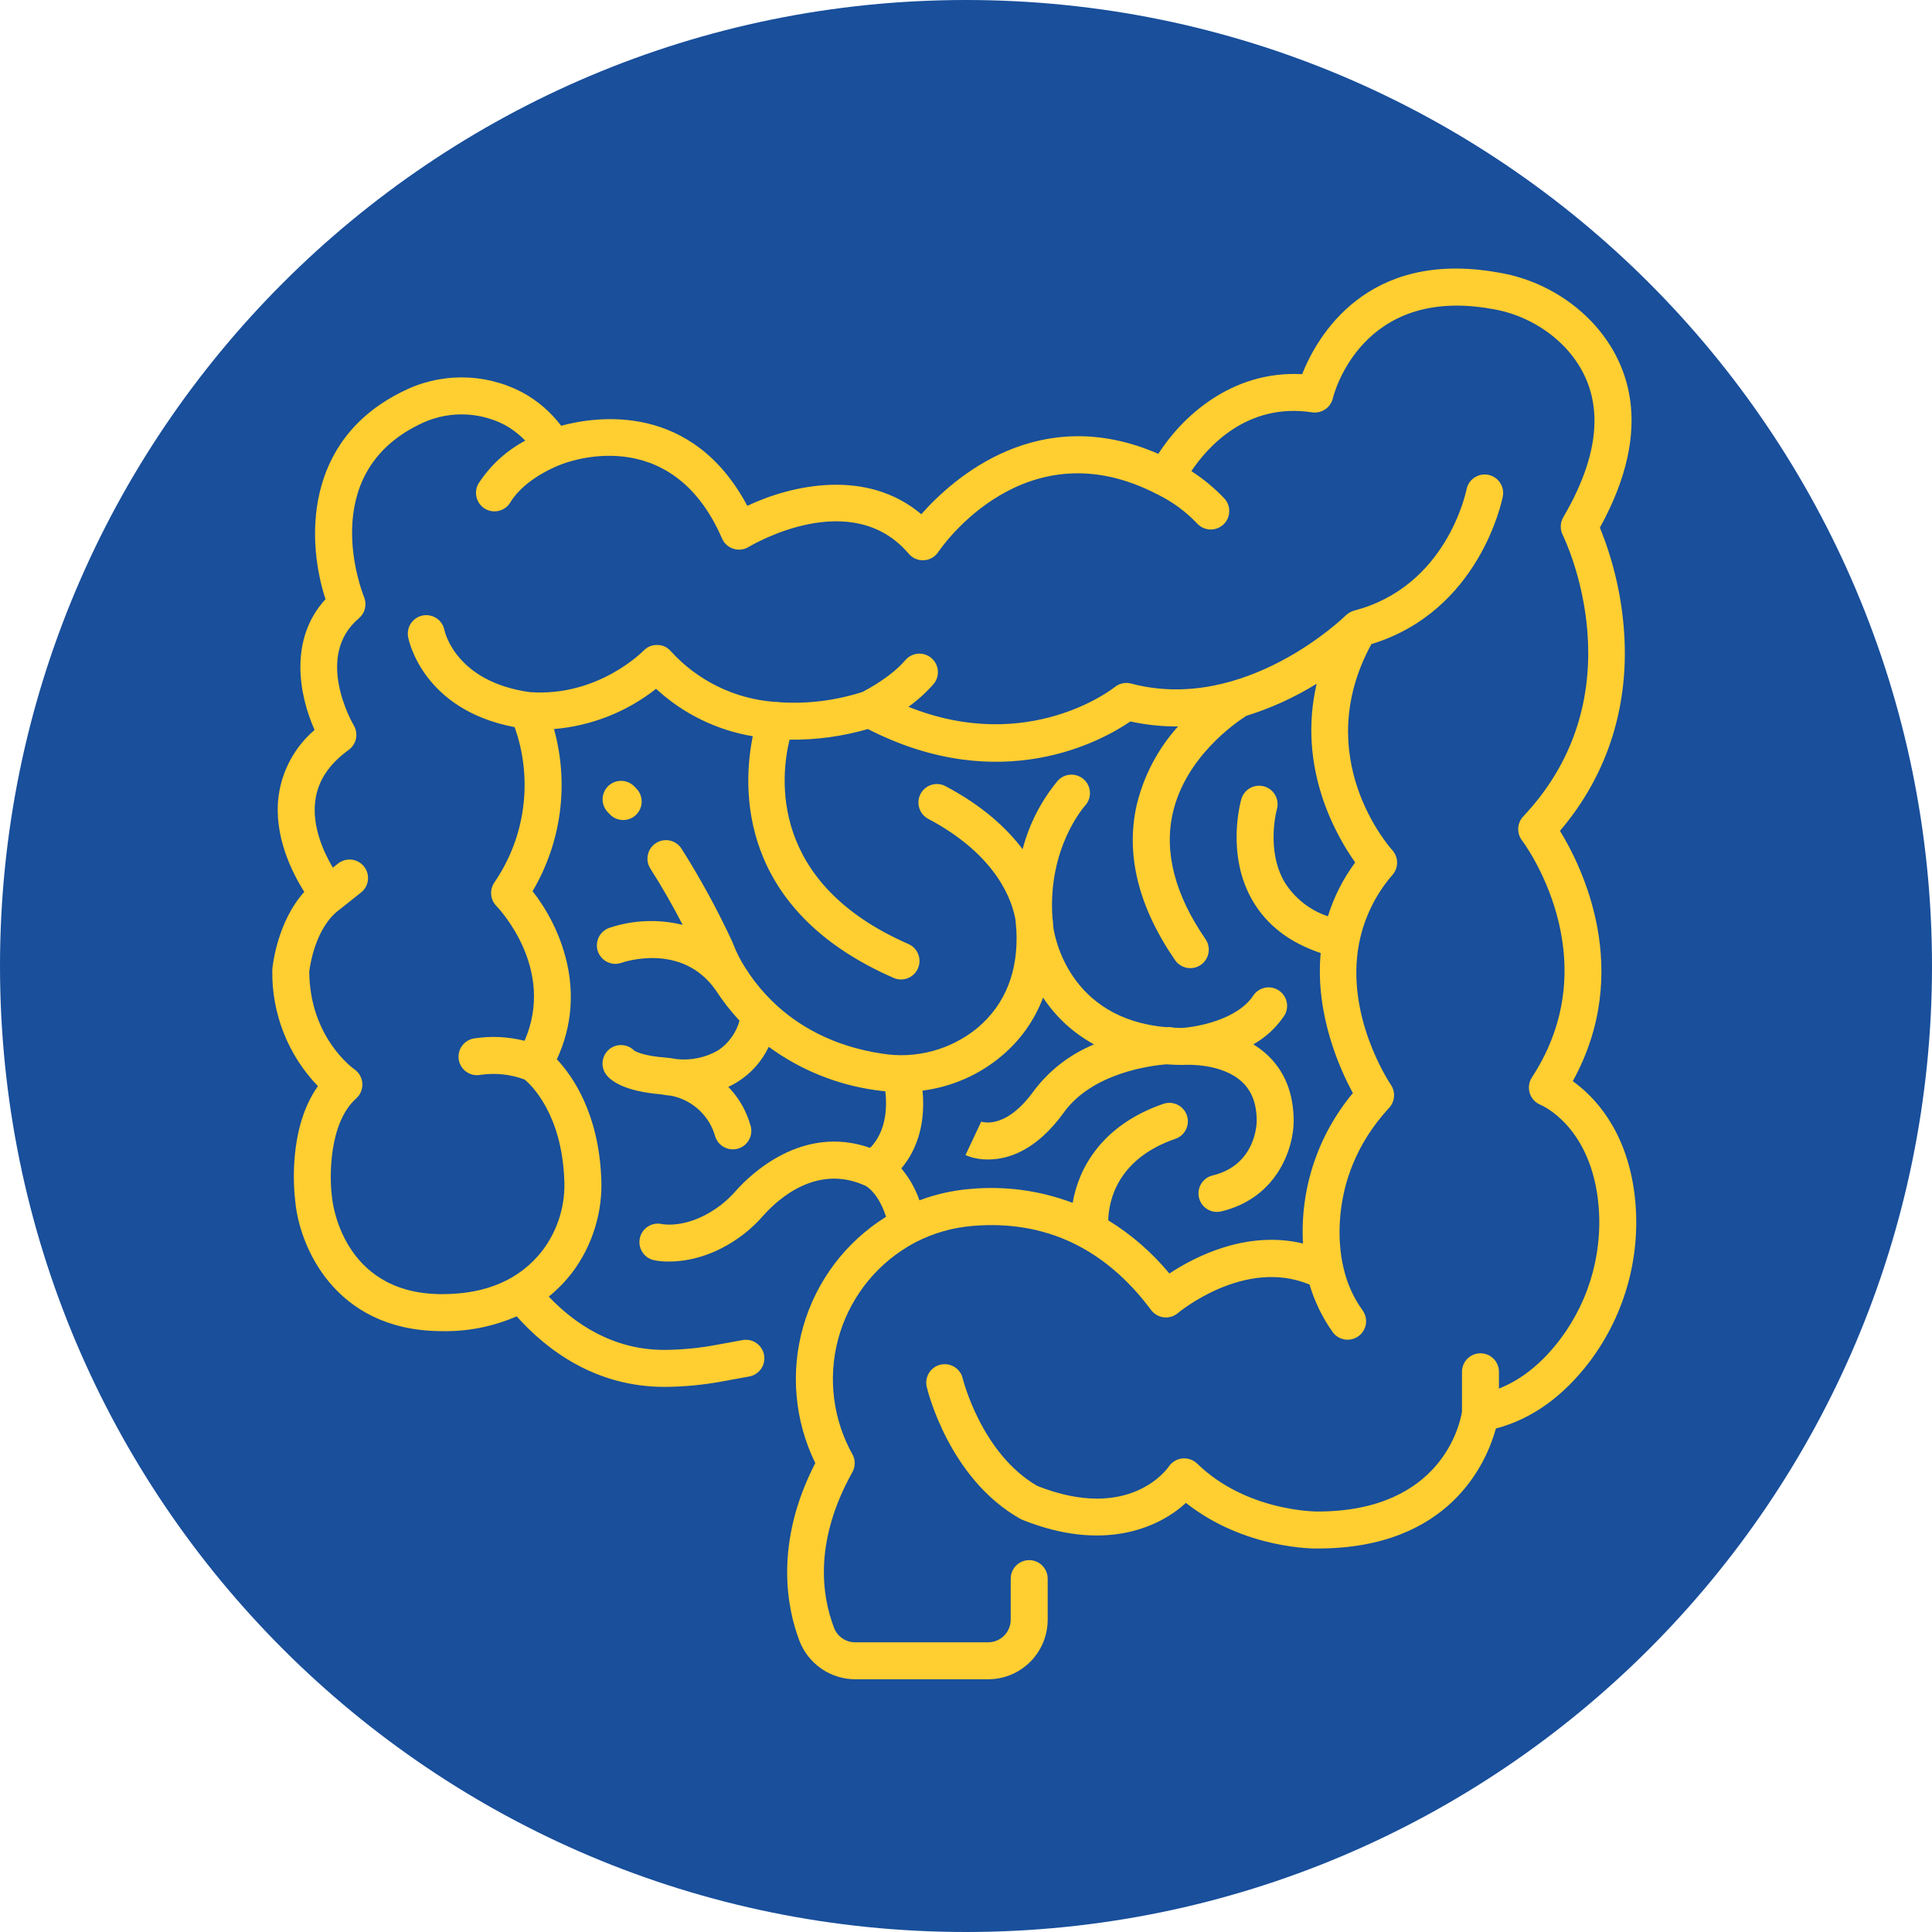 <svg xmlns="http://www.w3.org/2000/svg" xmlns:xlink="http://www.w3.org/1999/xlink" width="500" viewBox="0 0 375 375" height="500" preserveAspectRatio="xMidYMid meet"><defs><clipPath id="8668dd7ec5"><path d="M 187.5 0 C 83.945 0 0 83.945 0 187.5 C 0 291.055 83.945 375 187.5 375 C 291.055 375 375 291.055 375 187.5 C 375 83.945 291.055 0 187.5 0 " clip-rule="nonzero"></path></clipPath><clipPath id="782c74e7e6"><path d="M 52.375 52 L 318 52 L 318 326 L 52.375 326 Z M 52.375 52 " clip-rule="nonzero"></path></clipPath></defs><g clip-path="url(#8668dd7ec5)"><rect x="-37.5" width="450" fill="#194f9b" y="-37.5" height="450" fill-opacity="1"></rect></g><g clip-path="url(#782c74e7e6)"><path fill="#ffce31" d="M 52.852 188.383 C 52.82 190.449 52.992 192.504 53.363 194.539 C 53.734 196.574 54.301 198.555 55.059 200.477 C 55.82 202.402 56.758 204.234 57.875 205.977 C 58.996 207.715 60.273 209.332 61.707 210.82 C 55.746 219.203 57.117 231.629 57.297 233.027 C 58.039 241.734 64.82 258.098 85.297 258.367 C 90.504 258.523 95.504 257.566 100.289 255.504 C 106.176 262.086 115.613 269.195 129.004 269.195 C 132.867 269.172 136.699 268.797 140.492 268.078 L 145.402 267.18 C 145.871 267.094 146.309 266.926 146.711 266.668 C 147.113 266.41 147.449 266.086 147.723 265.691 C 147.996 265.301 148.184 264.871 148.281 264.402 C 148.383 263.934 148.391 263.469 148.305 262.996 C 148.219 262.527 148.047 262.09 147.785 261.691 C 147.527 261.289 147.199 260.953 146.805 260.684 C 146.41 260.414 145.98 260.227 145.516 260.129 C 145.047 260.031 144.578 260.027 144.109 260.117 L 139.199 261.012 C 135.805 261.66 132.379 261.992 128.926 262.016 C 118.852 262.016 111.418 256.82 106.516 251.672 C 108.168 250.332 109.648 248.82 110.957 247.145 C 112.988 244.469 114.496 241.527 115.484 238.316 C 116.473 235.105 116.875 231.824 116.695 228.469 C 116.141 216.043 111.16 208.883 108.086 205.605 C 114.289 192.297 108.605 179.602 103.371 172.98 C 104.758 170.633 105.898 168.168 106.789 165.59 C 107.68 163.012 108.305 160.371 108.66 157.668 C 109.02 154.965 109.102 152.25 108.91 149.531 C 108.719 146.809 108.258 144.133 107.527 141.508 C 111.141 141.203 114.633 140.387 118.008 139.059 C 121.383 137.727 124.496 135.941 127.344 133.695 C 129.961 136.113 132.863 138.102 136.059 139.668 C 139.254 141.234 142.605 142.312 146.113 142.902 C 144.125 152.688 142.926 176.492 173.469 189.82 C 173.902 190.008 174.359 190.105 174.832 190.113 C 175.305 190.121 175.762 190.035 176.203 189.863 C 176.645 189.688 177.035 189.438 177.379 189.105 C 177.719 188.777 177.984 188.395 178.172 187.961 C 178.363 187.523 178.465 187.07 178.473 186.594 C 178.48 186.121 178.402 185.664 178.23 185.223 C 178.059 184.777 177.809 184.387 177.48 184.043 C 177.152 183.699 176.77 183.434 176.336 183.238 C 149.184 171.391 151.508 150.711 153.254 143.57 C 158.426 143.629 163.492 142.941 168.461 141.508 C 194.324 154.758 213.941 143.766 219.406 140.035 C 222.453 140.703 225.535 141.023 228.652 141 C 226.715 143.156 225.066 145.516 223.711 148.082 C 222.359 150.648 221.34 153.34 220.652 156.16 C 218.434 165.828 220.938 175.996 228.098 186.391 C 228.371 186.777 228.707 187.098 229.105 187.352 C 229.504 187.609 229.938 187.777 230.402 187.863 C 230.867 187.945 231.332 187.938 231.793 187.836 C 232.258 187.738 232.684 187.551 233.074 187.285 C 233.461 187.016 233.785 186.684 234.043 186.285 C 234.301 185.887 234.477 185.457 234.562 184.992 C 234.648 184.523 234.645 184.059 234.551 183.598 C 234.453 183.133 234.273 182.703 234.008 182.312 C 228.051 173.672 225.91 165.43 227.637 157.82 C 230.102 146.961 239.785 140.293 241.918 138.941 C 246.727 137.441 251.277 135.367 255.562 132.715 C 251.77 149.004 259.32 162.156 263.039 167.402 C 260.688 170.586 258.922 174.066 257.746 177.852 C 256.008 177.27 254.418 176.414 252.977 175.281 C 251.539 174.148 250.328 172.805 249.355 171.254 C 245.688 165.016 247.797 157.242 247.844 157.082 C 247.973 156.625 248.012 156.16 247.957 155.688 C 247.902 155.215 247.762 154.773 247.531 154.355 C 247.301 153.941 247.004 153.586 246.633 153.289 C 246.262 152.992 245.848 152.777 245.391 152.648 C 244.934 152.516 244.473 152.477 244 152.527 C 243.527 152.578 243.086 152.719 242.668 152.945 C 242.25 153.176 241.895 153.473 241.598 153.844 C 241.301 154.215 241.086 154.629 240.949 155.082 C 240.824 155.52 237.898 165.855 243.129 174.824 C 245.898 179.574 250.336 182.98 256.344 184.984 C 255.238 196.887 260.078 207.547 262.598 212.168 C 260.91 214.188 259.426 216.348 258.145 218.648 C 256.863 220.945 255.809 223.344 254.98 225.844 C 254.148 228.344 253.562 230.895 253.211 233.504 C 252.863 236.113 252.762 238.734 252.906 241.363 C 241.906 238.727 231.816 243.984 226.98 247.188 C 223.59 243.094 219.633 239.652 215.109 236.863 C 215.191 233.336 216.664 224.98 228.172 221.035 C 228.617 220.879 229.02 220.641 229.371 220.324 C 229.723 220.012 230 219.641 230.207 219.215 C 230.41 218.789 230.527 218.34 230.559 217.867 C 230.586 217.395 230.523 216.938 230.371 216.488 C 230.219 216.043 229.984 215.641 229.672 215.285 C 229.363 214.93 228.992 214.645 228.57 214.438 C 228.148 214.227 227.699 214.105 227.23 214.07 C 226.758 214.035 226.297 214.094 225.848 214.242 C 213.816 218.367 209.336 226.809 208.207 233.469 C 201.766 231.055 195.117 230.156 188.27 230.777 C 184.898 231.059 181.633 231.797 178.469 232.984 C 177.668 230.707 176.496 228.641 174.949 226.785 C 177.32 223.98 179.773 219.184 179.066 211.688 C 181.891 211.328 184.609 210.574 187.219 209.434 C 189.828 208.289 192.223 206.801 194.406 204.969 C 198.066 201.887 200.75 198.113 202.461 193.641 C 205.02 197.473 208.316 200.5 212.355 202.719 C 210.035 203.668 207.883 204.906 205.898 206.438 C 203.914 207.969 202.168 209.738 200.664 211.742 C 195.125 219.438 190.555 217.746 190.363 217.668 L 190.453 217.711 L 187.398 224.207 C 188.816 224.797 190.293 225.078 191.828 225.051 C 195.535 225.051 201.066 223.461 206.484 215.938 C 212.016 208.25 223.348 206.828 226.355 206.586 C 227.379 206.656 228.426 206.703 229.52 206.703 C 229.578 206.703 229.637 206.703 229.691 206.703 L 229.855 206.691 C 230.523 206.656 237.215 206.395 241.078 209.996 C 242.996 211.781 243.926 214.277 243.926 217.602 C 243.914 218.473 243.566 226.176 235.375 228.152 C 234.949 228.254 234.551 228.43 234.188 228.676 C 233.828 228.922 233.52 229.227 233.27 229.59 C 233.016 229.949 232.836 230.344 232.73 230.77 C 232.625 231.195 232.598 231.629 232.648 232.066 C 232.699 232.5 232.828 232.914 233.031 233.305 C 233.234 233.695 233.5 234.035 233.828 234.328 C 234.156 234.617 234.527 234.844 234.938 235 C 235.348 235.156 235.773 235.234 236.215 235.234 C 236.496 235.234 236.777 235.199 237.055 235.133 C 248.168 232.453 251.102 222.512 251.102 217.629 C 251.102 212.23 249.363 207.883 245.926 204.703 C 245.109 203.949 244.223 203.285 243.27 202.711 C 245.695 201.332 247.691 199.488 249.258 197.176 C 249.516 196.781 249.684 196.348 249.77 195.883 C 249.852 195.418 249.848 194.953 249.746 194.492 C 249.648 194.031 249.469 193.602 249.199 193.215 C 248.934 192.824 248.602 192.496 248.207 192.238 C 247.812 191.98 247.383 191.805 246.922 191.715 C 246.457 191.625 245.992 191.625 245.531 191.719 C 245.066 191.812 244.641 191.992 244.246 192.254 C 243.852 192.516 243.523 192.844 243.262 193.234 C 240.199 197.902 232.348 199.344 229.445 199.52 L 229.414 199.52 C 228.883 199.52 228.375 199.496 227.867 199.473 C 227.555 199.391 227.234 199.352 226.914 199.352 C 226.852 199.352 226.668 199.363 226.395 199.375 C 207.488 197.773 204.699 181.777 204.445 179.953 C 204.422 179.32 204.363 178.691 204.273 178.066 C 203.383 164.637 210.305 156.727 210.621 156.367 C 210.945 156.016 211.184 155.617 211.348 155.168 C 211.508 154.723 211.578 154.258 211.555 153.785 C 211.535 153.309 211.422 152.855 211.219 152.422 C 211.02 151.992 210.742 151.617 210.391 151.297 C 210.039 150.973 209.637 150.734 209.191 150.57 C 208.742 150.41 208.281 150.34 207.805 150.363 C 207.332 150.383 206.879 150.496 206.445 150.699 C 206.016 150.898 205.641 151.176 205.32 151.527 C 202.066 155.461 199.789 159.891 198.488 164.828 C 195.391 160.723 190.684 156.383 183.527 152.594 C 183.109 152.371 182.66 152.238 182.188 152.191 C 181.715 152.148 181.25 152.195 180.793 152.336 C 180.34 152.477 179.93 152.699 179.562 153.004 C 179.195 153.305 178.902 153.668 178.68 154.09 C 178.457 154.512 178.324 154.957 178.277 155.43 C 178.234 155.906 178.281 156.371 178.422 156.824 C 178.562 157.281 178.785 157.691 179.086 158.059 C 179.391 158.426 179.754 158.719 180.172 158.941 C 193.719 166.109 196.531 175.094 197.117 178.621 C 197.156 179.227 197.207 179.836 197.277 180.457 C 197.688 188.5 195.16 194.906 189.758 199.492 C 188.473 200.551 187.086 201.461 185.605 202.223 C 184.125 202.988 182.582 203.586 180.973 204.016 C 179.363 204.449 177.727 204.703 176.066 204.785 C 174.402 204.863 172.746 204.77 171.105 204.492 C 161.41 203.023 154.75 198.93 150.293 194.719 C 150.141 194.535 149.965 194.367 149.777 194.215 C 148.141 192.605 146.676 190.855 145.383 188.957 C 145.336 188.875 145.305 188.793 145.254 188.711 C 145.059 188.414 144.859 188.133 144.66 187.855 C 143.711 186.379 142.922 184.82 142.293 183.18 C 142.25 183.059 142.203 182.938 142.148 182.82 C 139.246 176.559 135.949 170.516 132.258 164.688 C 131.996 164.293 131.672 163.965 131.281 163.695 C 130.891 163.43 130.465 163.246 130.004 163.148 C 129.543 163.051 129.078 163.043 128.613 163.129 C 128.148 163.215 127.719 163.383 127.32 163.641 C 126.922 163.895 126.59 164.215 126.316 164.602 C 126.047 164.988 125.859 165.414 125.758 165.875 C 125.652 166.336 125.641 166.801 125.719 167.266 C 125.801 167.73 125.965 168.164 126.215 168.566 C 128.367 171.926 130.473 175.594 132.508 179.516 C 130.148 178.934 127.754 178.695 125.328 178.797 C 122.898 178.898 120.535 179.336 118.23 180.109 C 117.781 180.273 117.383 180.512 117.027 180.832 C 116.676 181.152 116.398 181.527 116.195 181.957 C 115.992 182.387 115.879 182.84 115.855 183.316 C 115.832 183.793 115.902 184.254 116.062 184.703 C 116.223 185.152 116.465 185.551 116.785 185.902 C 117.102 186.258 117.477 186.535 117.91 186.738 C 118.34 186.941 118.793 187.055 119.266 187.078 C 119.742 187.102 120.203 187.031 120.652 186.871 C 121.137 186.703 132.371 182.902 138.902 192.16 C 140.273 194.285 141.82 196.27 143.543 198.117 C 143.215 199.293 142.691 200.379 141.98 201.367 C 141.266 202.359 140.402 203.195 139.387 203.879 C 138.16 204.582 136.855 205.078 135.473 205.367 C 134.09 205.656 132.695 205.723 131.289 205.566 C 130.578 205.43 129.863 205.332 129.145 205.273 C 124.926 204.953 123.387 204.105 123.102 203.926 C 122.785 203.602 122.418 203.344 122.004 203.156 C 121.586 202.973 121.152 202.867 120.695 202.848 C 120.242 202.828 119.797 202.891 119.367 203.039 C 118.938 203.188 118.547 203.41 118.203 203.707 C 117.855 204.004 117.578 204.355 117.363 204.758 C 117.152 205.16 117.02 205.59 116.969 206.043 C 116.918 206.492 116.953 206.941 117.074 207.379 C 117.195 207.82 117.391 208.223 117.664 208.586 C 118.547 209.766 121.117 211.82 128.34 212.41 C 128.699 212.484 129.391 212.602 130.324 212.691 C 131.258 212.879 132.152 213.184 133.008 213.602 C 133.863 214.023 134.652 214.543 135.375 215.164 C 136.098 215.789 136.73 216.492 137.27 217.273 C 137.812 218.059 138.246 218.898 138.57 219.797 C 138.656 220.039 138.734 220.289 138.809 220.547 C 138.949 221 139.168 221.406 139.465 221.773 C 139.766 222.141 140.121 222.434 140.539 222.66 C 140.953 222.883 141.398 223.02 141.867 223.07 C 142.336 223.121 142.797 223.078 143.25 222.945 C 143.707 222.812 144.117 222.598 144.484 222.301 C 144.855 222.004 145.152 221.652 145.383 221.238 C 145.609 220.824 145.75 220.383 145.805 219.914 C 145.859 219.441 145.824 218.98 145.695 218.527 C 145.586 218.156 145.473 217.797 145.355 217.449 C 144.5 214.992 143.172 212.828 141.363 210.961 C 141.996 210.672 142.605 210.34 143.195 209.973 C 145.844 208.281 147.848 206.02 149.215 203.191 C 152.281 205.434 155.574 207.27 159.098 208.695 C 162.621 210.121 166.262 211.09 170.027 211.609 C 170.629 211.699 171.234 211.758 171.84 211.816 C 172.555 218.051 170.344 221.355 168.883 222.801 C 155.77 218.188 145.719 227.895 142.844 231.121 C 141.984 232.109 141.039 233.012 140.012 233.824 C 133.867 238.566 128.801 237.648 128.504 237.594 C 128.039 237.484 127.574 237.473 127.105 237.551 C 126.633 237.629 126.199 237.797 125.793 238.051 C 125.391 238.301 125.051 238.621 124.777 239.012 C 124.5 239.398 124.309 239.824 124.203 240.289 C 124.094 240.754 124.082 241.223 124.16 241.691 C 124.238 242.16 124.406 242.598 124.66 243 C 124.91 243.402 125.23 243.742 125.621 244.02 C 126.008 244.297 126.434 244.488 126.898 244.594 C 127.867 244.789 128.848 244.879 129.84 244.863 C 133.055 244.863 138.531 244.039 144.395 239.516 C 145.777 238.43 147.047 237.223 148.203 235.895 C 151.02 232.734 158.574 225.848 167.953 230.148 C 168.07 230.203 168.016 230.191 168.074 230.207 C 168.477 230.434 170.566 231.797 171.984 236.18 C 171.02 236.777 170.082 237.422 169.176 238.105 C 168.27 238.793 167.398 239.52 166.559 240.285 C 165.719 241.051 164.918 241.852 164.152 242.691 C 163.387 243.531 162.66 244.406 161.977 245.312 C 161.289 246.219 160.648 247.156 160.051 248.121 C 159.449 249.086 158.898 250.078 158.387 251.094 C 157.879 252.109 157.422 253.148 157.008 254.207 C 156.594 255.266 156.23 256.344 155.918 257.434 C 155.602 258.527 155.34 259.633 155.129 260.746 C 154.914 261.863 154.754 262.988 154.645 264.121 C 154.535 265.25 154.48 266.387 154.477 267.523 C 154.469 268.66 154.516 269.793 154.617 270.926 C 154.715 272.059 154.867 273.184 155.07 274.301 C 155.273 275.418 155.527 276.527 155.832 277.621 C 156.137 278.719 156.488 279.797 156.891 280.859 C 157.297 281.922 157.746 282.961 158.246 283.984 C 150.168 299.668 152.801 312.25 155.164 318.469 C 155.582 319.566 156.156 320.574 156.879 321.496 C 157.605 322.418 158.449 323.215 159.414 323.883 C 160.379 324.551 161.418 325.059 162.539 325.41 C 163.656 325.762 164.801 325.941 165.973 325.949 L 191.805 325.949 C 192.562 325.945 193.312 325.871 194.055 325.723 C 194.801 325.574 195.523 325.355 196.223 325.066 C 196.922 324.773 197.586 324.418 198.219 323.996 C 198.848 323.574 199.43 323.094 199.969 322.559 C 200.504 322.023 200.98 321.438 201.402 320.809 C 201.824 320.176 202.18 319.512 202.473 318.812 C 202.762 318.109 202.98 317.387 203.129 316.645 C 203.277 315.898 203.352 315.148 203.355 314.391 L 203.355 306.41 C 203.355 305.938 203.262 305.477 203.082 305.039 C 202.898 304.598 202.641 304.211 202.305 303.875 C 201.965 303.535 201.578 303.277 201.141 303.094 C 200.699 302.914 200.242 302.82 199.766 302.82 C 199.289 302.82 198.832 302.914 198.395 303.094 C 197.953 303.277 197.566 303.535 197.23 303.875 C 196.891 304.211 196.633 304.598 196.449 305.039 C 196.27 305.477 196.18 305.938 196.18 306.41 L 196.18 314.391 C 196.176 314.676 196.148 314.961 196.094 315.242 C 196.035 315.523 195.953 315.797 195.844 316.062 C 195.734 316.328 195.598 316.582 195.438 316.82 C 195.281 317.059 195.098 317.281 194.895 317.484 C 194.691 317.688 194.473 317.867 194.234 318.027 C 193.992 318.188 193.742 318.324 193.477 318.434 C 193.211 318.543 192.938 318.625 192.656 318.684 C 192.375 318.738 192.09 318.766 191.805 318.766 L 165.973 318.766 C 165.527 318.77 165.09 318.703 164.664 318.57 C 164.238 318.438 163.84 318.242 163.477 317.988 C 163.109 317.73 162.789 317.43 162.516 317.074 C 162.242 316.723 162.027 316.336 161.871 315.918 C 159.418 309.469 158.051 298.996 165.445 285.746 C 165.754 285.188 165.906 284.59 165.898 283.953 C 165.891 283.316 165.727 282.723 165.402 282.172 C 165.375 282.125 165.18 281.785 164.879 281.199 C 164.441 280.336 164.051 279.449 163.699 278.547 C 163.348 277.645 163.043 276.727 162.781 275.793 C 162.52 274.863 162.305 273.918 162.133 272.965 C 161.961 272.012 161.84 271.051 161.762 270.086 C 161.684 269.121 161.652 268.152 161.668 267.184 C 161.684 266.215 161.746 265.25 161.855 264.289 C 161.965 263.324 162.121 262.371 162.324 261.422 C 162.527 260.477 162.773 259.539 163.066 258.617 C 163.359 257.691 163.695 256.785 164.074 255.895 C 164.457 255.004 164.879 254.133 165.344 253.285 C 165.809 252.434 166.312 251.609 166.859 250.809 C 167.402 250.008 167.984 249.234 168.602 248.488 C 169.223 247.746 169.875 247.031 170.566 246.352 C 171.254 245.668 171.973 245.023 172.723 244.41 C 173.477 243.801 174.254 243.227 175.059 242.691 C 175.867 242.152 176.695 241.66 177.551 241.203 C 177.582 241.188 177.609 241.172 177.637 241.156 C 181.16 239.336 184.898 238.262 188.852 237.945 C 202.859 236.785 214.492 242.281 223.426 254.27 C 223.57 254.469 223.738 254.648 223.922 254.812 C 224.105 254.973 224.301 255.117 224.516 255.238 C 224.727 255.363 224.949 255.461 225.184 255.539 C 225.418 255.613 225.656 255.668 225.898 255.695 C 226.145 255.723 226.387 255.727 226.633 255.703 C 226.875 255.68 227.117 255.633 227.352 255.562 C 227.586 255.488 227.809 255.395 228.023 255.277 C 228.242 255.16 228.441 255.02 228.629 254.863 C 228.762 254.75 241.582 244.059 254.184 249.336 C 255.164 252.629 256.645 255.684 258.621 258.492 C 258.891 258.883 259.227 259.207 259.629 259.465 C 260.027 259.723 260.465 259.895 260.93 259.98 C 261.398 260.062 261.867 260.055 262.332 259.953 C 262.797 259.855 263.223 259.668 263.617 259.395 C 264.008 259.125 264.332 258.789 264.59 258.387 C 264.848 257.988 265.016 257.555 265.102 257.086 C 265.188 256.617 265.18 256.148 265.078 255.684 C 264.977 255.219 264.789 254.789 264.52 254.398 C 262.738 251.93 261.504 249.215 260.816 246.25 C 260.809 246.203 260.789 246.164 260.781 246.117 C 260.766 246.039 260.754 245.961 260.734 245.879 C 260.555 245.207 256.504 229.219 269.637 215.023 C 269.91 214.727 270.129 214.391 270.289 214.02 C 270.453 213.648 270.547 213.262 270.578 212.859 C 270.609 212.453 270.574 212.059 270.469 211.664 C 270.367 211.273 270.203 210.91 269.977 210.574 C 269.508 209.875 261.152 197.172 263.77 183.238 C 263.77 183.227 263.777 183.215 263.777 183.207 C 263.781 183.195 263.777 183.172 263.785 183.156 C 264.266 180.676 265.059 178.297 266.168 176.027 C 267.273 173.758 268.66 171.672 270.32 169.77 C 270.602 169.438 270.816 169.066 270.965 168.652 C 271.113 168.242 271.184 167.82 271.176 167.383 C 271.172 166.945 271.09 166.523 270.93 166.117 C 270.77 165.711 270.543 165.348 270.25 165.023 C 269.578 164.277 254.27 146.871 266.184 125.023 C 287.145 118.617 291.523 97.254 291.703 96.328 C 291.789 95.863 291.781 95.398 291.684 94.938 C 291.586 94.477 291.402 94.051 291.137 93.66 C 290.871 93.27 290.539 92.945 290.148 92.688 C 289.754 92.426 289.324 92.254 288.863 92.16 C 288.398 92.07 287.938 92.074 287.473 92.164 C 287.012 92.258 286.582 92.434 286.191 92.695 C 285.797 92.957 285.469 93.281 285.203 93.672 C 284.938 94.062 284.758 94.488 284.66 94.949 C 284.508 95.723 280.691 113.863 262.852 118.512 C 262.777 118.531 262.711 118.566 262.637 118.59 C 262.504 118.633 262.371 118.68 262.246 118.734 C 262.148 118.781 262.059 118.836 261.965 118.891 C 261.863 118.949 261.762 119.012 261.664 119.078 C 261.574 119.145 261.488 119.219 261.406 119.293 C 261.344 119.344 261.281 119.383 261.227 119.441 C 261.031 119.633 241.695 138.547 219.555 132.68 C 219 132.531 218.441 132.52 217.879 132.641 C 217.316 132.762 216.812 133.004 216.367 133.367 C 216.188 133.512 199.754 146.57 176.332 137.191 C 178.117 135.91 179.734 134.445 181.188 132.793 C 181.496 132.434 181.723 132.023 181.871 131.574 C 182.02 131.121 182.074 130.656 182.035 130.18 C 182 129.707 181.871 129.258 181.656 128.832 C 181.441 128.41 181.152 128.043 180.793 127.734 C 180.43 127.422 180.023 127.195 179.57 127.047 C 179.117 126.898 178.656 126.844 178.18 126.883 C 177.707 126.918 177.258 127.047 176.832 127.262 C 176.41 127.477 176.043 127.766 175.734 128.125 C 172.941 131.395 168.289 133.852 167.398 134.309 C 162.191 135.977 156.863 136.645 151.41 136.316 C 151.082 136.242 150.75 136.219 150.414 136.238 C 148.492 136.098 146.598 135.777 144.734 135.277 C 142.875 134.777 141.074 134.102 139.344 133.258 C 137.609 132.41 135.973 131.41 134.43 130.25 C 132.887 129.09 131.469 127.793 130.176 126.363 C 129.477 125.59 128.605 125.195 127.562 125.184 C 126.523 125.18 125.637 125.551 124.91 126.293 C 124.82 126.383 116.121 135.312 102.824 134.34 C 88.598 132.359 86.367 122.793 86.266 122.312 C 86.176 121.848 86 121.414 85.738 121.016 C 85.477 120.617 85.148 120.285 84.754 120.02 C 84.359 119.75 83.93 119.57 83.465 119.473 C 83 119.379 82.531 119.375 82.062 119.465 C 81.598 119.555 81.164 119.73 80.766 119.992 C 80.371 120.254 80.039 120.582 79.77 120.977 C 79.504 121.371 79.32 121.801 79.227 122.266 C 79.129 122.734 79.129 123.199 79.219 123.668 C 79.328 124.262 82.066 137.762 99.891 141.137 C 100.777 143.629 101.359 146.191 101.637 148.824 C 101.918 151.457 101.887 154.082 101.539 156.707 C 101.195 159.332 100.551 161.879 99.602 164.352 C 98.652 166.82 97.426 169.148 95.926 171.328 C 95.699 171.668 95.535 172.039 95.434 172.441 C 95.332 172.84 95.297 173.242 95.336 173.652 C 95.371 174.066 95.477 174.457 95.648 174.832 C 95.82 175.207 96.051 175.539 96.336 175.836 C 96.84 176.355 107.918 188.055 101.816 202.016 C 98.539 201.195 95.234 201.051 91.895 201.578 C 91.43 201.672 90.996 201.848 90.598 202.113 C 90.203 202.379 89.871 202.707 89.605 203.102 C 89.34 203.5 89.16 203.93 89.066 204.398 C 88.973 204.867 88.973 205.332 89.066 205.801 C 89.16 206.27 89.34 206.703 89.602 207.098 C 89.867 207.496 90.199 207.824 90.594 208.09 C 90.992 208.355 91.422 208.531 91.891 208.625 C 92.359 208.719 92.824 208.719 93.293 208.621 C 96.215 208.211 99.062 208.516 101.832 209.535 C 103.176 210.66 108.961 216.18 109.52 228.785 C 109.664 231.289 109.371 233.742 108.645 236.141 C 107.914 238.539 106.797 240.738 105.285 242.738 C 100.934 248.348 94.41 251.188 85.891 251.188 C 85.723 251.188 85.555 251.188 85.387 251.188 C 66.309 250.941 64.504 233.105 64.441 232.359 C 64.434 232.293 64.426 232.227 64.418 232.164 C 63.93 228.496 63.82 217.934 69.145 213.199 C 69.348 213.02 69.527 212.816 69.684 212.594 C 69.84 212.375 69.969 212.137 70.07 211.887 C 70.172 211.637 70.246 211.375 70.293 211.109 C 70.336 210.84 70.352 210.574 70.336 210.301 C 70.316 210.031 70.273 209.766 70.195 209.504 C 70.121 209.246 70.016 208.996 69.883 208.762 C 69.75 208.523 69.594 208.305 69.414 208.102 C 69.23 207.902 69.031 207.723 68.809 207.566 C 68.449 207.316 60.105 201.289 60.027 188.57 C 60.16 187.461 61.223 179.953 65.922 176.531 C 65.941 176.52 65.957 176.5 65.977 176.484 C 65.992 176.473 66.023 176.457 66.043 176.441 L 70.02 173.281 C 70.402 172.992 70.715 172.637 70.957 172.219 C 71.199 171.801 71.348 171.352 71.41 170.871 C 71.469 170.395 71.434 169.922 71.305 169.457 C 71.176 168.992 70.961 168.57 70.66 168.191 C 70.359 167.812 69.996 167.508 69.574 167.277 C 69.152 167.043 68.699 166.902 68.223 166.852 C 67.742 166.801 67.27 166.848 66.809 166.988 C 66.348 167.129 65.93 167.352 65.559 167.66 L 64.605 168.418 C 62.812 165.387 60.543 160.418 61.195 155.422 C 61.695 151.582 63.82 148.355 67.688 145.547 C 68.051 145.285 68.352 144.965 68.594 144.59 C 68.836 144.215 69.004 143.809 69.094 143.375 C 69.184 142.938 69.195 142.496 69.121 142.055 C 69.051 141.617 68.902 141.203 68.676 140.816 C 68.355 140.27 60.945 127.352 69.664 120.008 C 69.953 119.762 70.195 119.477 70.395 119.156 C 70.598 118.832 70.742 118.488 70.832 118.121 C 70.922 117.75 70.953 117.379 70.926 117 C 70.898 116.621 70.812 116.254 70.672 115.902 C 70.281 114.945 61.379 92.336 81.156 82.504 C 82.441 81.832 83.789 81.32 85.195 80.969 C 86.602 80.621 88.031 80.441 89.48 80.43 C 90.934 80.422 92.363 80.586 93.773 80.918 C 95.188 81.25 96.539 81.746 97.832 82.406 C 99.367 83.23 100.734 84.273 101.941 85.531 C 98.238 87.52 95.23 90.27 92.922 93.781 C 92.672 94.188 92.508 94.629 92.434 95.098 C 92.359 95.57 92.375 96.039 92.488 96.504 C 92.602 96.969 92.797 97.395 93.078 97.781 C 93.359 98.168 93.707 98.484 94.113 98.734 C 94.523 98.98 94.965 99.141 95.438 99.215 C 95.91 99.285 96.375 99.266 96.84 99.148 C 97.305 99.035 97.727 98.832 98.113 98.551 C 98.496 98.266 98.812 97.918 99.055 97.508 C 101.957 92.727 108.582 90.281 108.668 90.25 C 108.699 90.238 108.723 90.219 108.75 90.211 C 108.781 90.199 108.812 90.195 108.84 90.184 C 109.707 89.824 130.23 81.641 140.148 104.527 C 140.25 104.762 140.375 104.984 140.523 105.191 C 140.672 105.398 140.844 105.586 141.031 105.758 C 141.223 105.93 141.43 106.082 141.648 106.207 C 141.871 106.336 142.105 106.438 142.348 106.516 C 142.59 106.594 142.84 106.645 143.094 106.672 C 143.348 106.695 143.602 106.691 143.855 106.664 C 144.109 106.633 144.359 106.578 144.602 106.496 C 144.844 106.414 145.074 106.305 145.293 106.176 C 146.098 105.688 165.277 94.391 176.387 107.488 C 176.566 107.699 176.77 107.887 176.992 108.051 C 177.215 108.215 177.453 108.352 177.711 108.461 C 177.965 108.57 178.23 108.648 178.504 108.699 C 178.773 108.746 179.051 108.762 179.328 108.746 C 179.605 108.73 179.875 108.684 180.141 108.605 C 180.406 108.527 180.66 108.418 180.902 108.281 C 181.145 108.145 181.363 107.98 181.566 107.793 C 181.77 107.602 181.949 107.395 182.105 107.164 C 182.781 106.152 199.023 82.609 224.652 95.957 C 224.688 95.973 224.727 95.98 224.762 96 C 224.797 96.016 224.828 96.043 224.867 96.059 C 227.738 97.5 230.273 99.387 232.477 101.727 C 232.809 102.059 233.188 102.312 233.617 102.492 C 234.051 102.676 234.496 102.77 234.965 102.773 C 235.43 102.781 235.883 102.699 236.316 102.527 C 236.754 102.359 237.141 102.113 237.477 101.789 C 237.816 101.469 238.082 101.098 238.277 100.672 C 238.469 100.246 238.574 99.801 238.594 99.332 C 238.613 98.863 238.547 98.41 238.387 97.973 C 238.23 97.531 237.996 97.137 237.684 96.789 C 235.75 94.754 233.602 92.973 231.242 91.441 C 234.41 86.727 242.051 78.105 254.672 80.031 C 255.117 80.098 255.559 80.082 255.996 79.98 C 256.434 79.883 256.84 79.707 257.215 79.457 C 257.586 79.207 257.902 78.895 258.156 78.527 C 258.414 78.156 258.594 77.754 258.699 77.316 C 258.918 76.418 264.32 55.492 289.441 59.941 C 292.164 60.371 294.754 61.223 297.199 62.5 C 299.648 63.773 301.828 65.402 303.746 67.391 C 311.504 75.676 311.398 86.785 303.43 100.402 C 303.125 100.922 302.961 101.484 302.941 102.09 C 302.918 102.691 303.043 103.262 303.309 103.805 C 303.922 105.055 318.074 134.691 295.656 158.477 C 295.363 158.789 295.133 159.141 294.969 159.531 C 294.801 159.926 294.707 160.336 294.684 160.762 C 294.664 161.188 294.715 161.605 294.844 162.016 C 294.973 162.422 295.164 162.793 295.426 163.133 C 295.598 163.355 312.559 185.871 297.332 209.137 C 297.188 209.359 297.07 209.598 296.98 209.844 C 296.887 210.094 296.824 210.348 296.789 210.609 C 296.754 210.875 296.746 211.137 296.77 211.398 C 296.793 211.664 296.844 211.922 296.922 212.176 C 297 212.426 297.105 212.668 297.238 212.898 C 297.371 213.125 297.527 213.34 297.703 213.535 C 297.883 213.73 298.082 213.902 298.297 214.055 C 298.516 214.207 298.746 214.332 298.988 214.434 C 299.367 214.59 308.25 218.434 310.109 232.422 C 310.422 234.84 310.5 237.266 310.34 239.699 C 310.184 242.129 309.793 244.523 309.172 246.883 C 308.551 249.238 307.711 251.516 306.645 253.707 C 305.582 255.902 304.32 257.973 302.855 259.922 C 299.332 264.578 295.34 267.789 290.945 269.523 L 290.945 266.266 C 290.945 265.789 290.852 265.332 290.672 264.891 C 290.488 264.449 290.23 264.062 289.895 263.727 C 289.559 263.391 289.168 263.129 288.73 262.945 C 288.289 262.766 287.832 262.676 287.355 262.676 C 286.879 262.676 286.422 262.766 285.984 262.945 C 285.543 263.129 285.156 263.391 284.82 263.727 C 284.484 264.062 284.223 264.449 284.043 264.891 C 283.859 265.332 283.77 265.789 283.77 266.266 L 283.77 273.996 C 283.449 276.043 280.027 293.383 255.738 293.383 C 255.648 293.383 242.012 293.473 232.352 284.07 C 232.164 283.891 231.957 283.73 231.73 283.594 C 231.508 283.457 231.27 283.348 231.02 283.262 C 230.773 283.176 230.516 283.117 230.258 283.09 C 229.996 283.059 229.734 283.059 229.473 283.086 C 229.211 283.113 228.957 283.172 228.707 283.254 C 228.457 283.336 228.219 283.445 227.996 283.582 C 227.77 283.719 227.562 283.875 227.371 284.055 C 227.18 284.238 227.012 284.438 226.863 284.652 C 226.559 285.102 219.223 295.504 201.34 288.418 C 190.465 282.121 186.898 267.684 186.859 267.539 C 186.75 267.074 186.555 266.652 186.277 266.27 C 185.996 265.883 185.656 265.566 185.25 265.316 C 184.848 265.07 184.41 264.906 183.941 264.832 C 183.473 264.758 183.008 264.773 182.543 264.883 C 182.082 264.992 181.66 265.184 181.273 265.465 C 180.891 265.742 180.57 266.082 180.32 266.484 C 180.07 266.891 179.906 267.324 179.832 267.793 C 179.754 268.262 179.77 268.73 179.875 269.191 C 180.047 269.914 184.203 286.984 198.004 294.785 C 198.145 294.867 198.293 294.938 198.445 294.996 C 214.055 301.281 224.844 296.641 230.184 291.707 C 241.594 300.727 255.25 300.594 255.801 300.562 C 281.426 300.562 288.547 283.836 290.355 277.27 C 297.297 275.445 303.414 271.074 308.578 264.254 C 310.324 261.93 311.828 259.461 313.098 256.848 C 314.363 254.234 315.367 251.523 316.109 248.711 C 316.848 245.902 317.312 243.047 317.5 240.148 C 317.688 237.25 317.594 234.359 317.223 231.477 C 315.582 219.133 309.348 212.766 305.273 209.852 C 317.094 188.438 307.047 168.199 302.789 161.27 C 312.191 150.234 316.457 136.555 315.148 121.527 C 314.57 114.926 313.031 108.555 310.539 102.414 C 321.484 82.551 315.805 69.766 308.984 62.48 C 306.539 59.926 303.75 57.828 300.621 56.184 C 297.488 54.539 294.18 53.438 290.691 52.875 C 265.188 48.355 255.594 65.441 252.746 72.625 C 238.93 71.891 229.348 81.027 224.832 88.09 C 201.652 77.996 185.039 92.777 178.824 99.809 C 168.273 90.91 153.848 94.035 145.051 98.18 C 134.355 78.105 115.961 80.738 108.922 82.637 C 106.832 79.895 104.273 77.711 101.238 76.082 C 99.438 75.152 97.555 74.449 95.59 73.973 C 93.621 73.492 91.625 73.254 89.602 73.254 C 87.578 73.254 85.582 73.492 83.617 73.969 C 81.648 74.445 79.766 75.148 77.965 76.078 C 58.781 85.613 59.59 105.348 63.18 116.301 C 56 124.129 58.07 135.004 61.062 141.684 C 59.145 143.324 57.586 145.25 56.379 147.469 C 55.176 149.684 54.406 152.043 54.07 154.543 C 53.09 162.219 56.672 169.34 59.062 173.109 C 53.727 179.035 52.902 187.652 52.867 188.066 C 52.855 188.168 52.852 188.273 52.852 188.383 Z M 52.852 188.383 " fill-opacity="1" fill-rule="nonzero"></path></g><path fill="#ffce31" d="M 118.355 158.043 C 118.68 158.387 119.059 158.656 119.492 158.852 C 119.922 159.047 120.375 159.152 120.852 159.168 C 121.324 159.18 121.785 159.105 122.227 158.938 C 122.672 158.77 123.066 158.523 123.414 158.203 C 123.758 157.879 124.031 157.5 124.227 157.066 C 124.426 156.637 124.531 156.184 124.551 155.711 C 124.566 155.234 124.492 154.777 124.328 154.332 C 124.164 153.887 123.922 153.488 123.598 153.141 C 123.23 152.742 123.027 152.555 123.027 152.555 C 122.688 152.227 122.293 151.977 121.852 151.805 C 121.41 151.633 120.953 151.551 120.48 151.562 C 120.008 151.57 119.555 151.668 119.121 151.859 C 118.688 152.047 118.305 152.312 117.973 152.652 C 117.645 152.992 117.391 153.383 117.219 153.824 C 117.043 154.262 116.957 154.719 116.965 155.195 C 116.969 155.668 117.066 156.121 117.25 156.559 C 117.438 156.992 117.699 157.379 118.035 157.711 C 118.062 157.738 118.172 157.848 118.355 158.043 Z M 118.355 158.043 " fill-opacity="1" fill-rule="nonzero"></path></svg>
